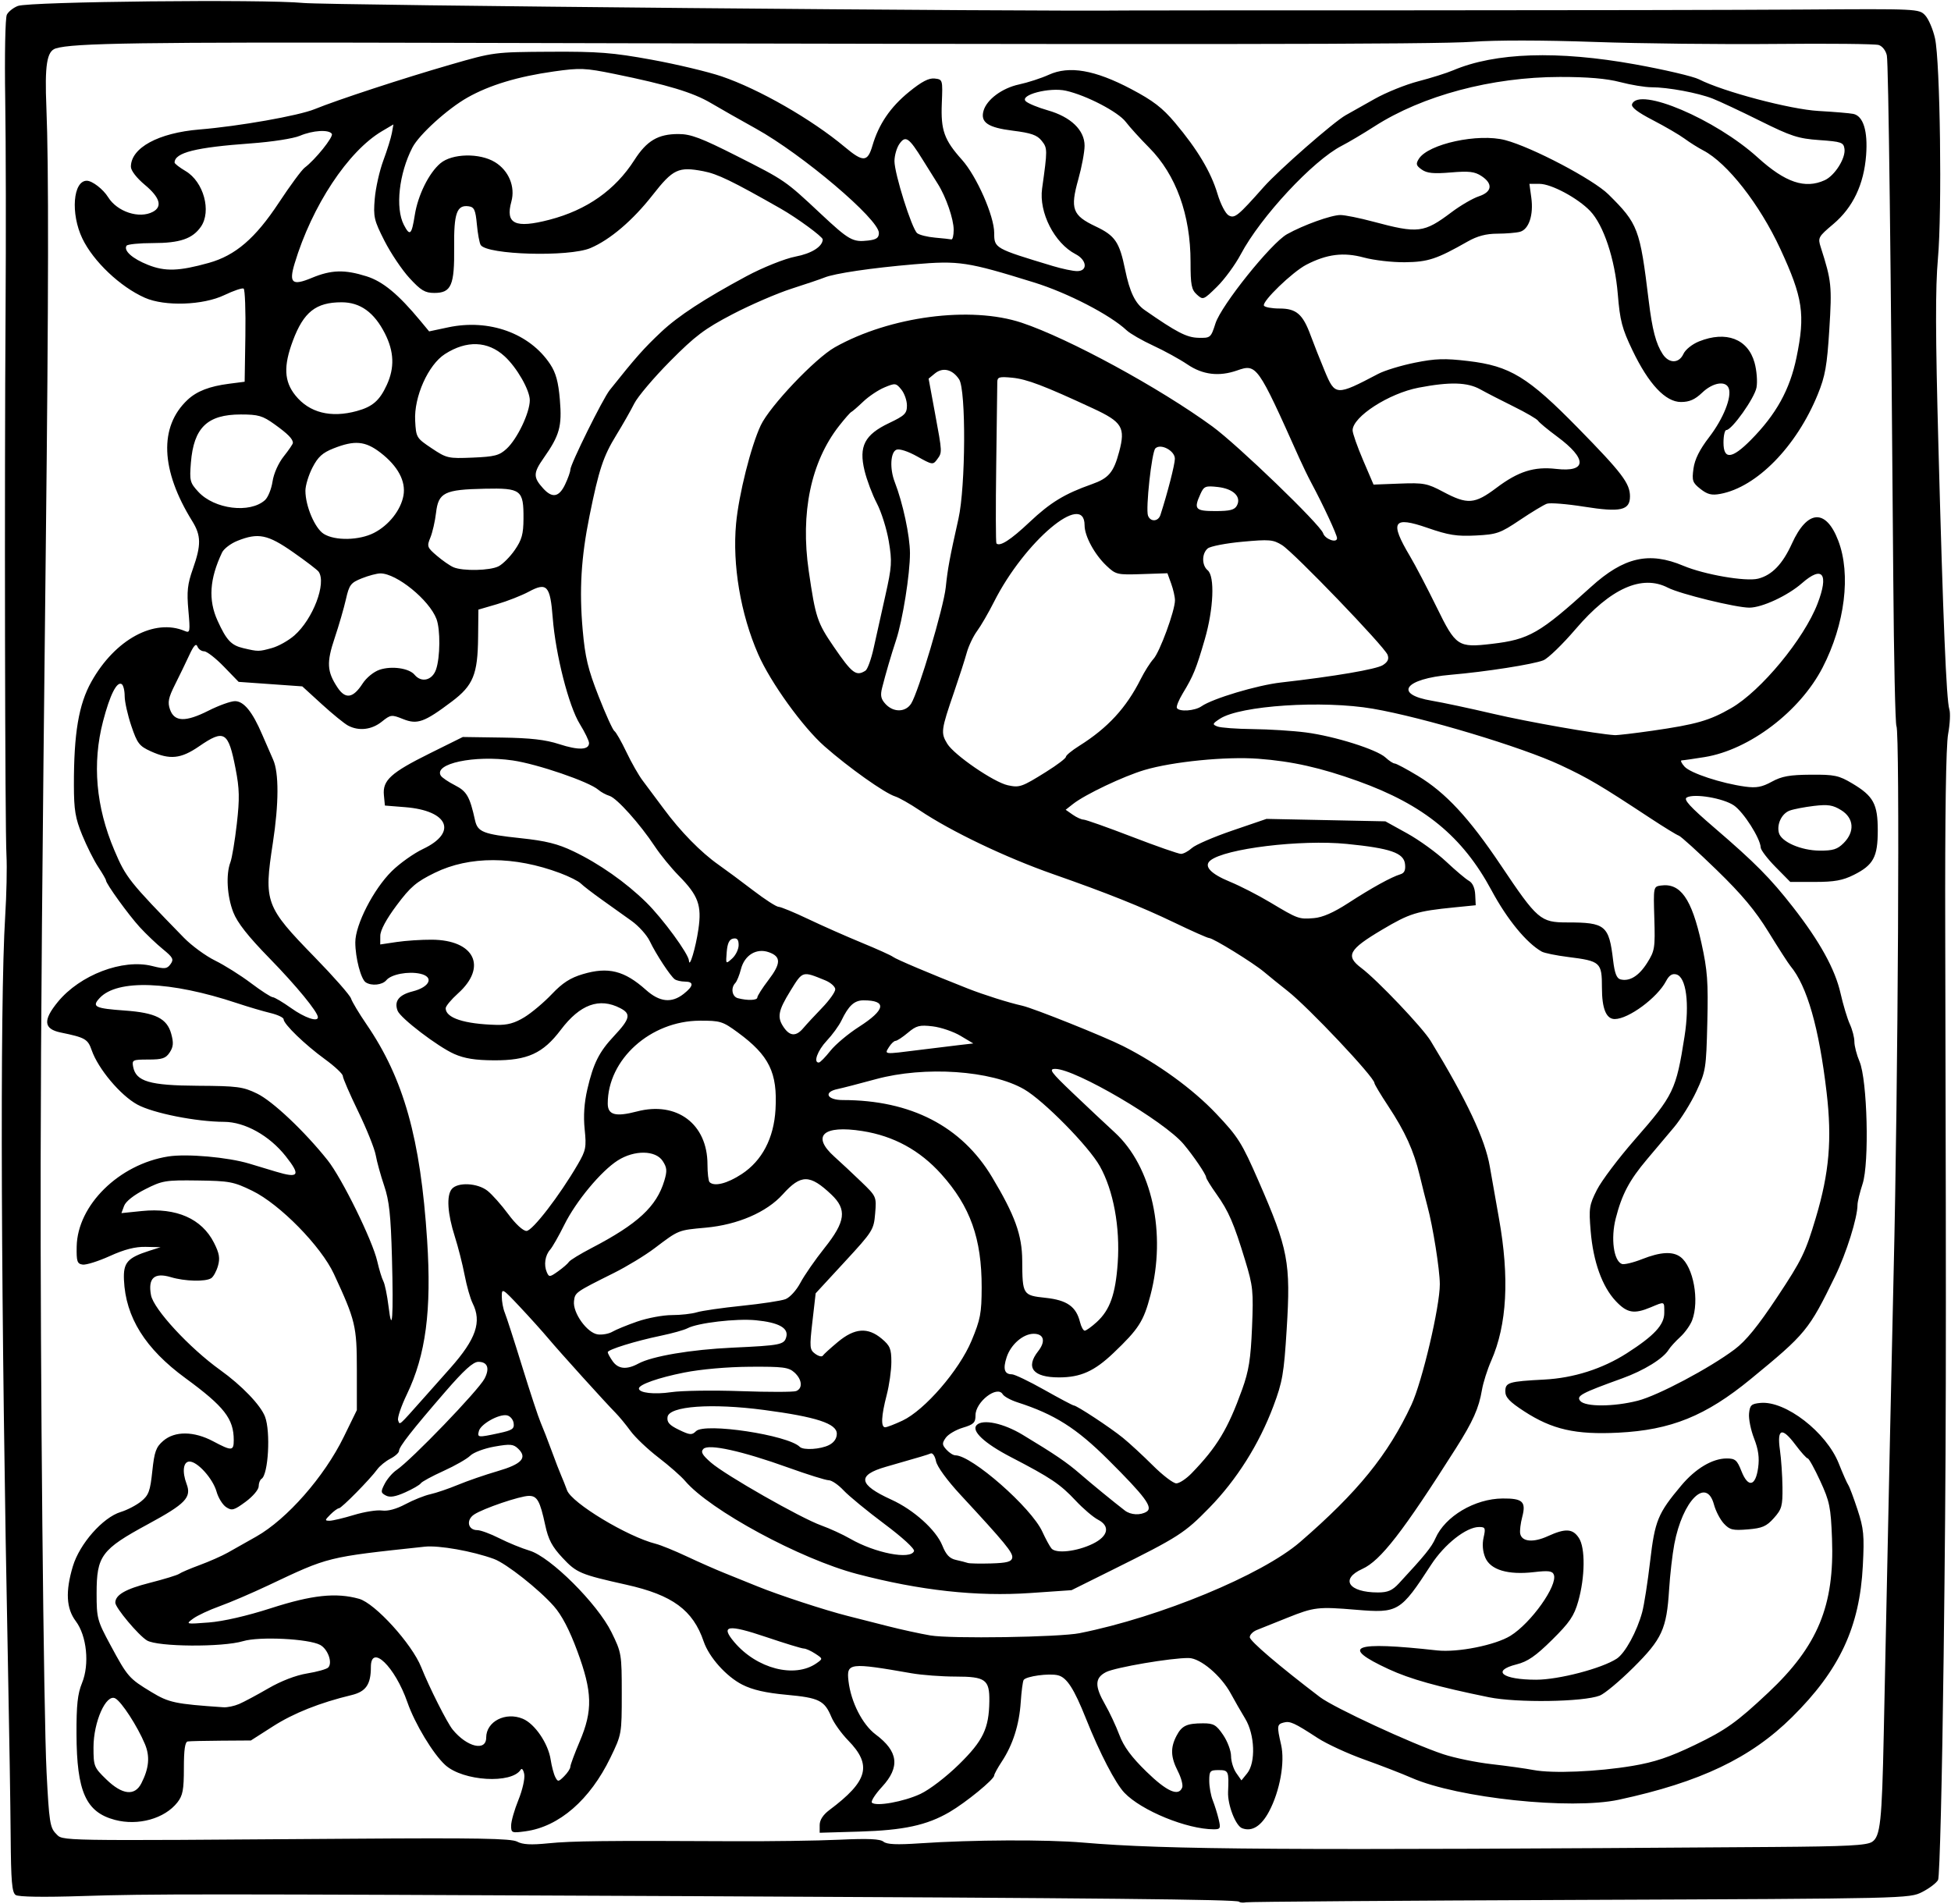 <?xml version="1.0" encoding="UTF-8" standalone="no"?>
<!-- Created with Inkscape (http://www.inkscape.org/) -->

<svg
   xmlns:dc="http://purl.org/dc/elements/1.1/"
   xmlns:cc="http://creativecommons.org/ns#"
   xmlns:rdf="http://www.w3.org/1999/02/22-rdf-syntax-ns#"
   xmlns:svg="http://www.w3.org/2000/svg"
   xmlns="http://www.w3.org/2000/svg"
   xmlns:sodipodi="http://sodipodi.sourceforge.net/DTD/sodipodi-0.dtd"
   xmlns:inkscape="http://www.inkscape.org/namespaces/inkscape"
   id="svg3336"
   version="1.1"
   inkscape:version="0.91 r13725"
   width="586.875"
   height="572.812"
   viewBox="0 0 586.875 572.812"
   sodipodi:docname="DecoratedTypography19.svg">
  <defs
     id="defs3340" />
  <sodipodi:namedview
     pagecolor="#ffffff"
     bordercolor="#666666"
     borderopacity="1"
     objecttolerance="10"
     gridtolerance="10"
     guidetolerance="10"
     inkscape:pageopacity="0"
     inkscape:pageshadow="2"
     inkscape:window-width="1600"
     inkscape:window-height="837"
     id="namedview3338"
     showgrid="false"
     inkscape:zoom="1.1696672"
     inkscape:cx="293.4375"
     inkscape:cy="286.40625"
     inkscape:window-x="-8"
     inkscape:window-y="-8"
     inkscape:window-maximized="1"
     inkscape:current-layer="svg3336" />
  <path
     style="fill:#000000"
     d="m 372.72,572.095 c -0.675,-0.675 -42.159,-1.095 -164.127,-1.661 C 58.549,569.739 45.22,569.736 24.844,570.396 13.085,570.777 5.579,570.661 4.714,570.084 3.593,569.336 3.31,566.026 3.208,552.472 3.14,543.292 2.789,521.016 2.43,502.969 0.272,394.525 -0.082,301.83 1.562,275.625 1.966,269.18 2.139,260.953 1.946,257.344 1.497,248.952 1.325,145.707 1.674,93.75 1.82,71.836 1.775,43.148 1.572,30 1.363,16.483 1.577,5.361 2.064,4.408 2.539,3.481 4.03,2.303 5.38,1.79 8.845,0.473 79.511,-0.265 91.266,0.893 98.29,1.585 310.885,3.526 338.906,3.154 c 2.062,-0.027 40.875,-0.049 86.25,-0.048 45.375,0.001 98.16,-0.105 117.301,-0.236 34.402,-0.236 34.822,-0.216 36.653,1.749 1.018,1.093 2.348,4.204 2.954,6.914 1.556,6.951 2.152,51.99 0.878,66.28 -0.784,8.795 -0.748,22.827 0.146,56.25 1.406,52.603 2.401,76.607 3.288,79.315 0.355,1.084 0.192,4.425 -0.363,7.423 -0.655,3.543 -0.961,24.359 -0.874,59.435 0.332,133.785 0.283,156.235 -0.475,218.045 -0.449,36.651 -1.188,66.348 -1.672,67.263 -0.477,0.901 -2.619,2.531 -4.761,3.624 -3.878,1.978 -4.286,1.988 -102.859,2.385 -54.431,0.219 -99.68,0.547 -100.552,0.727 -0.872,0.181 -1.817,0.098 -2.099,-0.185 z M 533.438,555.635 c 22.164,-0.159 28.063,-0.465 29.703,-1.54 2.477,-1.624 2.956,-6.054 3.503,-32.375 1.528,-73.525 2.546,-121.14 2.969,-138.75 1.352,-56.342 1.902,-162.839 0.849,-164.542 -0.345,-0.558 -0.773,-20.507 -0.952,-44.33 -0.719,-96.088 -1.444,-155.011 -1.935,-157.413 -0.294,-1.436 -1.35,-2.8 -2.437,-3.145 -1.055,-0.335 -15.053,-0.479 -31.107,-0.32 -16.053,0.159 -40.579,-0.114 -54.501,-0.605 -15.397,-0.544 -29.72,-0.561 -36.562,-0.045 -10.716,0.809 -87.055,0.885 -310.312,0.309 -90.319,-0.233 -110.777,0.066 -115.914,1.696 -2.657,0.843 -3.315,5.036 -2.788,17.77 0.716,17.312 0.663,56.617 -0.178,132.188 -1.102,99.021 -1.464,142.324 -1.547,185.156 -0.122,62.939 0.881,166.033 1.786,183.65 0.755,14.7 1.032,16.501 2.811,18.281 2.247,2.249 -1.62,2.182 89.114,1.532 37.551,-0.269 47.817,-0.088 49.622,0.878 1.666,0.892 4.176,1.026 9.372,0.503 7.08,-0.713 17.26,-0.829 55.378,-0.63 11.086,0.058 25.536,-0.144 32.111,-0.449 8.73,-0.405 12.326,-0.246 13.332,0.588 1.005,0.834 3.983,0.967 11.014,0.491 15.761,-1.066 37.993,-1.166 49.012,-0.22 25.098,2.153 60.474,2.378 207.656,1.322 z M 153.75,549.193 c 0,-1.272 0.989,-4.742 2.197,-7.713 1.209,-2.971 1.996,-6.456 1.749,-7.745 -0.246,-1.289 -0.717,-1.91 -1.045,-1.379 -2.7,4.369 -17.335,3.494 -22.696,-1.357 -3.645,-3.298 -9.159,-12.43 -11.403,-18.884 -3.738,-10.748 -10.99,-17.751 -10.99,-10.612 0,5.241 -1.484,7.392 -5.818,8.437 -9.577,2.308 -17.399,5.42 -23.614,9.395 l -6.662,4.261 -8.906,0.059 c -4.898,0.032 -9.434,0.138 -10.078,0.234 -0.83,0.125 -1.172,2.463 -1.172,8.018 0,6.533 -0.327,8.258 -1.958,10.331 -3.84,4.882 -11.799,7.102 -18.796,5.245 -8.72,-2.315 -11.481,-8.475 -11.547,-25.762 -0.034,-8.811 0.328,-12.156 1.667,-15.427 2.299,-5.614 1.431,-14.188 -1.882,-18.59 -2.873,-3.818 -3.148,-8.936 -0.886,-16.494 2.029,-6.78 9.018,-14.711 14.411,-16.355 1.937,-0.59 4.699,-2.029 6.137,-3.197 2.264,-1.838 2.715,-3.057 3.352,-9.063 0.627,-5.91 1.115,-7.265 3.296,-9.141 3.485,-2.998 9.219,-2.943 15.022,0.142 5.593,2.974 6.184,2.94 6.184,-0.354 0,-6.439 -2.849,-10.095 -14.531,-18.647 -12.106,-8.862 -18.007,-18.3 -18.498,-29.584 -0.225,-5.174 1.048,-6.629 7.642,-8.738 l 3.357,-1.074 -4.474,-0.098 c -3.139,-0.069 -6.349,0.752 -10.759,2.752 -3.457,1.567 -7.139,2.728 -8.183,2.578 -1.655,-0.237 -1.885,-0.929 -1.803,-5.428 0.228,-12.451 12.734,-24.76 27.533,-27.099 5.577,-0.882 17.96,0.214 24.403,2.159 2.32,0.7 5.942,1.791 8.048,2.425 6.878,2.068 7.467,1.116 2.888,-4.671 -4.901,-6.194 -12.273,-10.304 -18.53,-10.329 -8.434,-0.034 -21.326,-2.601 -26.089,-5.194 -5.077,-2.763 -11.8,-10.766 -13.737,-16.352 -1.166,-3.364 -1.956,-3.816 -9.299,-5.324 -5.167,-1.061 -5.422,-3.674 -0.896,-9.197 6.672,-8.142 19.533,-13.043 28.381,-10.815 3.812,0.96 4.463,0.894 5.526,-0.559 1.05,-1.436 0.754,-2.015 -2.31,-4.516 -1.933,-1.578 -5.06,-4.557 -6.95,-6.62 C 38.641,275.203 31.875,265.838 31.875,264.846 c 0,-0.281 -1.05,-2.098 -2.334,-4.038 -1.284,-1.94 -3.449,-6.255 -4.813,-9.589 -2.074,-5.072 -2.482,-7.518 -2.497,-14.969 -0.031,-15.624 1.44,-24.343 5.257,-31.169 7.111,-12.715 18.967,-19.148 28.108,-15.251 1.571,0.67 1.647,0.233 1.072,-6.196 -0.512,-5.72 -0.277,-7.883 1.356,-12.509 2.527,-7.155 2.488,-10.025 -0.195,-14.348 -9.538,-15.37 -10.04,-28.407 -1.404,-36.497 2.774,-2.599 6.589,-4.077 12.48,-4.834 l 4.688,-0.603 0.217,-13.784 C 73.93,93.479 73.692,87.069 73.283,86.816 72.873,86.563 70.259,87.447 67.473,88.78 61.08,91.84 49.574,92.228 43.594,89.586 36.162,86.303 28.048,78.607 24.758,71.719 21.197,64.265 21.966,54.375 26.106,54.375 c 1.634,0 4.92,2.53 6.417,4.941 2.741,4.412 9.394,6.585 13.476,4.401 2.926,-1.566 2.108,-4.315 -2.405,-8.088 C 41.093,53.539 39.375,51.314 39.375,50.166 39.375,44.467 47.65,39.969 60,38.955 71.873,37.98 89.794,34.816 94.639,32.839 101.501,30.039 121.29,23.553 135.469,19.457 c 13.066,-3.774 13.201,-3.792 30,-3.89 14.488,-0.084 18.805,0.254 30.517,2.389 7.503,1.368 16.995,3.629 21.094,5.025 11.271,3.839 27.098,12.917 37.043,21.247 5.522,4.626 6.857,4.561 8.31,-0.4 1.896,-6.472 5.385,-11.6 11.012,-16.183 3.805,-3.1 5.964,-4.225 7.717,-4.021 2.413,0.28 2.43,0.343 2.14,7.482 -0.328,8.082 0.714,10.996 6.07,16.971 4.408,4.917 9.691,16.906 9.691,21.991 0,4.616 0.114,4.68 17.686,9.978 2.766,0.834 6.036,1.516 7.266,1.516 3.256,0 2.953,-3.331 -0.465,-5.099 -6.36,-3.289 -11.085,-12.541 -10.079,-19.734 1.645,-11.753 1.641,-12.151 -0.127,-14.373 -1.377,-1.73 -3.156,-2.352 -8.709,-3.045 -7.471,-0.932 -9.773,-2.5 -8.784,-5.981 0.964,-3.393 5.599,-6.834 10.674,-7.922 2.661,-0.571 6.691,-1.882 8.956,-2.913 6.144,-2.799 13.853,-1.464 24.763,4.289 6.615,3.488 9.426,5.647 13.216,10.151 6.74,8.011 10.799,14.802 12.76,21.349 0.944,3.15 2.428,6.013 3.383,6.524 1.82,0.974 2.753,0.215 10.556,-8.582 4.514,-5.089 21.042,-19.56 24.626,-21.562 1.409,-0.787 5.346,-3.003 8.75,-4.925 3.404,-1.922 9.31,-4.303 13.125,-5.291 3.815,-0.988 8.519,-2.47 10.454,-3.292 12.645,-5.374 31.462,-5.991 54.737,-1.795 8.836,1.593 17.485,3.619 19.219,4.503 7.264,3.702 27.443,9.043 35.965,9.52 4.641,0.26 9.333,0.654 10.428,0.876 3.014,0.612 4.425,5.125 3.878,12.406 -0.663,8.821 -3.971,15.768 -9.879,20.75 -4.521,3.812 -4.682,4.109 -3.771,6.955 3.246,10.143 3.399,11.61 2.58,24.699 -0.688,10.99 -1.236,14.08 -3.471,19.568 -6.387,15.685 -18.365,27.916 -29.321,29.943 -2.607,0.482 -3.869,0.169 -5.966,-1.481 -2.395,-1.884 -2.605,-2.493 -2.106,-6.129 0.383,-2.793 1.836,-5.707 4.717,-9.457 4.272,-5.561 6.886,-12.106 5.881,-14.725 -0.906,-2.362 -4.789,-1.712 -7.978,1.336 -2.174,2.078 -3.84,2.812 -6.378,2.812 -4.66,0 -9.711,-5.374 -14.571,-15.503 -3.165,-6.596 -3.781,-8.95 -4.435,-16.938 C 485.77,77.9 482.382,67.705 478.315,63.457 474.607,59.583 466.638,55.312 463.118,55.312 l -3.06,0 0.57,4.155 c 0.714,5.21 -0.731,9.548 -3.421,10.269 -1.128,0.302 -4.199,0.556 -6.825,0.563 -3.352,0.009 -6.005,0.712 -8.906,2.361 -9.326,5.3 -11.893,6.147 -18.865,6.23 -3.756,0.045 -9.306,-0.592 -12.334,-1.414 -6.129,-1.665 -11.113,-1.046 -17.31,2.153 -4.185,2.16 -13.487,11.151 -12.757,12.332 0.289,0.468 2.4,0.852 4.69,0.852 5.041,0 6.999,1.692 9.344,8.078 0.925,2.518 2.824,7.321 4.221,10.672 3.151,7.562 3.416,7.577 16.132,0.899 1.926,-1.012 6.878,-2.519 11.004,-3.351 6.213,-1.252 8.966,-1.338 16.032,-0.503 12.598,1.49 17.973,4.769 33.079,20.184 13.195,13.465 15.593,16.621 15.598,20.524 0.006,4.226 -2.813,4.86 -13.829,3.109 -5.183,-0.824 -10.203,-1.225 -11.155,-0.891 -0.952,0.334 -4.614,2.545 -8.139,4.913 -5.92,3.978 -6.932,4.332 -13.282,4.653 -5.701,0.288 -8.175,-0.104 -14.504,-2.3 -10.392,-3.605 -11.459,-1.883 -5.275,8.514 1.598,2.687 5.21,9.592 8.026,15.343 5.791,11.829 6.408,12.237 16.654,11.033 11.176,-1.314 14.361,-3.146 29.789,-17.141 9.862,-8.945 17.464,-10.683 27.769,-6.345 6.335,2.666 18.766,4.813 22.478,3.881 4.171,-1.047 7.381,-4.378 10.192,-10.577 4.628,-10.206 10.217,-10.553 13.925,-0.864 3.875,10.126 2.022,25.137 -4.714,38.186 -6.816,13.204 -22.014,24.74 -35.47,26.923 -3.331,0.54 -6.438,0.986 -6.904,0.99 -0.467,0.004 -0.083,0.853 0.853,1.887 1.787,1.974 11.118,5.046 18.277,6.017 3.321,0.45 5.017,0.135 7.969,-1.483 2.995,-1.642 5.354,-2.066 11.719,-2.111 7.152,-0.05 8.431,0.22 12.482,2.632 6.387,3.805 7.675,6.18 7.675,14.159 0,7.982 -1.311,10.402 -7.239,13.363 -3.306,1.651 -5.822,2.106 -11.649,2.106 l -7.433,0 -4.418,-4.485 c -2.43,-2.467 -4.442,-5.104 -4.472,-5.859 -0.108,-2.761 -5.19,-10.733 -8.086,-12.685 -3.234,-2.179 -11.903,-3.639 -14.149,-2.382 -1.071,0.599 0.863,2.723 8.299,9.112 12.252,10.528 16.852,15.172 23.642,23.871 8.034,10.292 12.66,18.671 14.299,25.897 0.795,3.506 2.06,7.705 2.81,9.329 0.75,1.625 1.364,3.999 1.364,5.276 0,1.277 0.695,3.955 1.543,5.952 2.357,5.543 2.984,30.508 0.924,36.804 -0.842,2.573 -1.53,5.416 -1.53,6.317 0,3.851 -3.335,14.496 -6.719,21.446 -7.923,16.273 -8.774,17.31 -25.392,30.949 -13.545,11.117 -23.978,15.344 -39.842,16.142 -12.855,0.647 -19.881,-0.948 -28.315,-6.428 -4.393,-2.854 -5.67,-4.202 -5.67,-5.984 0,-2.708 0.988,-3.008 11.719,-3.567 8.826,-0.459 17.514,-3.231 24.844,-7.926 8.206,-5.257 11.25,-8.536 11.25,-12.12 0,-3.598 0.246,-3.496 -4.074,-1.691 -5.041,2.106 -7.11,1.739 -10.511,-1.867 -4.089,-4.336 -6.788,-11.85 -7.554,-21.032 -0.577,-6.925 -0.435,-7.866 1.887,-12.452 1.381,-2.729 6.509,-9.529 11.395,-15.113 11.675,-13.341 12.419,-14.882 14.945,-30.972 1.565,-9.966 0.513,-17.934 -2.471,-18.714 -1.246,-0.326 -2.172,0.283 -3.088,2.03 -2.617,4.994 -11.29,11.402 -15.433,11.402 -2.565,0 -3.847,-3.135 -3.847,-9.409 0,-7.662 -0.411,-8.036 -10.2,-9.265 -3.567,-0.448 -7.125,-1.176 -7.906,-1.617 -4.594,-2.596 -10.404,-9.677 -15.086,-18.389 -8.742,-16.264 -20.313,-25.746 -40.125,-32.881 -11.27,-4.059 -19.856,-5.985 -30.084,-6.749 -9.677,-0.722 -25.733,0.87 -34.216,3.393 -6.345,1.887 -17.845,7.353 -21.468,10.202 l -2.227,1.752 2.115,1.481 c 1.163,0.815 2.628,1.481 3.256,1.481 0.628,0 7.174,2.32 14.548,5.156 7.373,2.836 14.016,5.156 14.761,5.156 0.745,0 2.226,-0.792 3.291,-1.759 1.064,-0.968 6.548,-3.336 12.186,-5.264 l 10.251,-3.504 17.88,0.368 17.88,0.368 6.557,3.628 c 3.606,1.995 8.877,5.81 11.713,8.477 2.836,2.667 5.93,5.279 6.876,5.803 1.082,0.6 1.778,2.139 1.875,4.146 l 0.155,3.192 -6.397,0.64 c -11.37,1.137 -13.43,1.773 -21.758,6.713 -10.073,5.975 -11.103,7.878 -6.243,11.533 4.775,3.591 18.398,17.919 20.832,21.911 10.85,17.792 16.408,29.601 17.812,37.843 0.451,2.647 1.689,9.665 2.751,15.595 3.191,17.82 2.418,32.008 -2.33,42.778 -1.166,2.645 -2.424,6.61 -2.796,8.811 -0.926,5.482 -2.689,9.434 -7.812,17.51 -15.981,25.194 -22.696,33.853 -28.162,36.318 -6.807,3.07 -4.141,7.083 4.706,7.083 2.941,0 4.307,-0.589 6.267,-2.704 7.89,-8.514 9.855,-10.937 11.015,-13.584 2.904,-6.622 11.831,-11.916 20.204,-11.981 6.043,-0.047 7.11,0.955 5.905,5.54 -0.507,1.931 -0.782,4.206 -0.611,5.055 0.491,2.432 3.914,2.743 8.284,0.752 5.333,-2.429 7.51,-2.305 9.372,0.538 1.963,2.996 1.867,11.775 -0.208,19.078 -1.245,4.381 -2.579,6.343 -7.864,11.566 -4.936,4.878 -7.334,6.534 -10.681,7.377 -7.701,1.939 -4.288,4.614 5.886,4.614 6.792,0 19.753,-3.387 24.258,-6.339 2.511,-1.645 6.085,-8.188 7.652,-14.01 0.579,-2.151 1.649,-9.01 2.377,-15.242 1.434,-12.274 2.323,-14.441 9.372,-22.833 4.298,-5.118 9.375,-8.138 13.676,-8.138 2.547,0 3.118,0.49 4.413,3.788 2.003,5.1 4.257,4.657 5.034,-0.988 0.417,-3.031 0.076,-5.495 -1.22,-8.815 -0.989,-2.535 -1.672,-5.91 -1.516,-7.5 0.246,-2.525 0.679,-2.929 3.419,-3.191 7.523,-0.721 19.839,8.801 23.579,18.23 1.202,3.029 2.482,5.93 2.844,6.445 0.363,0.516 1.618,3.859 2.79,7.43 1.88,5.728 2.068,7.716 1.597,16.875 -0.948,18.45 -6.995,31.386 -21.286,45.539 -12.449,12.329 -27.63,19.568 -52.106,24.848 -14.391,3.105 -48.477,-0.49 -62.344,-6.575 -2.874,-1.261 -9.292,-3.746 -14.261,-5.522 -4.969,-1.776 -11.266,-4.683 -13.993,-6.46 -7.076,-4.612 -8.292,-5.164 -10.247,-4.653 -1.99,0.52 -2.049,1.048 -0.754,6.666 1.209,5.242 -0.362,13.96 -3.617,20.078 -2.362,4.44 -5.16,6.177 -8.12,5.041 -1.955,-0.75 -4.382,-7.043 -4.212,-10.923 0.274,-6.256 0.14,-6.562 -2.851,-6.562 -2.579,0 -2.812,0.267 -2.812,3.22 0,1.771 0.472,4.408 1.048,5.859 0.576,1.452 1.376,4.01 1.776,5.686 0.663,2.775 0.533,3.047 -1.459,3.047 -8.051,0 -21.742,-5.597 -26.893,-10.995 -2.696,-2.825 -7.433,-11.96 -11.524,-22.224 -3.618,-9.077 -5.784,-12.442 -8.44,-13.109 -2.672,-0.671 -9.645,0.283 -10.344,1.414 -0.264,0.428 -0.657,3.431 -0.872,6.674 -0.451,6.787 -2.374,12.831 -5.673,17.829 -1.269,1.923 -2.308,3.821 -2.308,4.219 -7.4e-4,1.164 -8.51,8.131 -13.455,11.016 -6.782,3.957 -13.792,5.475 -27.091,5.866 l -11.953,0.352 0,-2.325 c 0,-1.508 1.024,-3.091 2.913,-4.505 11.636,-8.711 12.929,-13.498 5.658,-20.947 -2.022,-2.072 -4.29,-5.236 -5.041,-7.031 -2.087,-4.993 -3.703,-5.797 -13.457,-6.693 -6.315,-0.581 -10.242,-1.478 -13.34,-3.049 -4.815,-2.442 -10.008,-8.244 -11.622,-12.985 -3.219,-9.454 -9.381,-13.983 -23.237,-17.078 -13.878,-3.1 -14.993,-3.569 -19.206,-8.073 -3.167,-3.386 -4.286,-5.497 -5.222,-9.848 -1.569,-7.302 -2.415,-8.821 -4.902,-8.811 -2.672,0.011 -13.773,3.788 -16.504,5.617 -2.479,1.659 -1.855,4.688 0.965,4.688 0.993,0 3.976,1.1 6.628,2.443 2.652,1.344 6.751,3.022 9.109,3.73 6.283,1.886 20.408,15.955 24.628,24.531 3.023,6.143 3.097,6.583 3.097,18.497 0,12.116 -0.025,12.255 -3.405,19.235 -6.156,12.712 -15.446,20.777 -25.526,22.159 -4.161,0.57 -4.351,0.496 -4.351,-1.716 z m 123.119,-9.517 c 2.764,-1.294 7.751,-5.115 11.595,-8.885 7.262,-7.122 9.03,-10.799 9.136,-19.006 0.084,-6.508 -1.147,-7.409 -10.137,-7.415 -4.191,-0.003 -10.151,-0.448 -13.245,-0.989 -18.699,-3.268 -19.616,-3.157 -18.991,2.303 0.724,6.323 4.188,13.129 8.211,16.132 6.794,5.071 7.359,9.782 1.887,15.718 -2.055,2.23 -3.427,4.372 -3.047,4.761 1.206,1.234 9.564,-0.266 14.591,-2.619 z M 42.519,536.484 c 2.307,-4.515 2.635,-8.074 1.086,-11.781 -2.247,-5.377 -7.03,-12.756 -8.928,-13.771 -2.755,-1.474 -6.552,7.057 -6.552,14.722 0,5.693 0.142,6.049 3.863,9.66 4.797,4.656 8.538,5.071 10.531,1.171 z m 313.101,1.252 c 0.28,-0.729 -0.308,-2.928 -1.306,-4.886 -2.17,-4.257 -2.286,-7.032 -0.443,-10.596 1.608,-3.109 3.1,-3.817 8.046,-3.817 3.153,0 3.957,0.468 6.017,3.499 1.308,1.924 2.378,4.784 2.378,6.354 0,1.57 0.703,3.858 1.561,5.084 l 1.561,2.229 1.72,-2.124 c 2.625,-3.242 2.324,-11.654 -0.59,-16.448 -1.254,-2.062 -3.191,-5.438 -4.304,-7.5 -2.932,-5.431 -9.14,-10.692 -12.674,-10.741 -5.185,-0.072 -22.14,2.817 -24.895,4.241 -3.387,1.751 -3.449,4.206 -0.246,9.781 1.333,2.32 3.252,6.423 4.266,9.117 1.324,3.519 3.609,6.622 8.112,11.016 6.179,6.029 9.719,7.6 10.797,4.791 z m -184.058,-6.225 c 0,-0.544 1.266,-3.963 2.812,-7.598 3.974,-9.338 3.829,-14.919 -0.703,-27.175 -2.372,-6.413 -4.669,-10.816 -7.06,-13.533 -4.483,-5.093 -14.337,-12.866 -18.018,-14.213 -6.448,-2.36 -16.559,-4.154 -20.826,-3.696 -29.604,3.179 -28.717,2.959 -47.143,11.673 -4.898,2.317 -11.452,5.124 -14.564,6.24 -3.112,1.115 -6.698,2.793 -7.969,3.729 -2.288,1.685 -2.243,1.696 4.72,1.161 4.358,-0.335 11.487,-1.976 18.75,-4.315 12.328,-3.971 19.511,-4.734 26.437,-2.811 4.803,1.334 15.913,13.555 18.709,20.58 2.412,6.059 7.793,16.736 9.467,18.781 4.307,5.265 10.075,6.634 10.075,2.392 0,-4.85 5.832,-7.84 11.03,-5.654 3.599,1.513 7.608,7.39 8.356,12.25 0.309,2.006 0.934,4.376 1.39,5.266 0.772,1.508 0.955,1.492 2.682,-0.234 1.019,-1.019 1.854,-2.299 1.854,-2.842 z m 319.512,-0.275 c 6.649,-1.119 11.119,-2.618 18.744,-6.287 9.312,-4.481 12.611,-6.832 22.098,-15.75 14.909,-14.016 19.937,-26.181 19.163,-46.368 -0.362,-9.454 -0.711,-11.157 -3.536,-17.284 -1.724,-3.738 -3.415,-6.797 -3.758,-6.797 -0.343,0 -2.022,-1.865 -3.729,-4.144 -4.037,-5.388 -5.561,-4.863 -4.64,1.6 0.383,2.688 0.727,7.729 0.765,11.201 0.061,5.657 -0.208,6.622 -2.587,9.285 -2.232,2.498 -3.481,3.04 -7.834,3.401 -4.518,0.375 -5.438,0.152 -7.205,-1.745 -1.114,-1.196 -2.456,-3.774 -2.983,-5.73 -2.266,-8.415 -9.434,-1.254 -11.926,11.913 -0.585,3.094 -1.292,9.258 -1.57,13.697 -0.741,11.839 -2.131,14.866 -10.763,23.44 -4.094,4.067 -8.632,7.856 -10.082,8.421 -4.956,1.928 -24.947,2.224 -33.403,0.495 -15.483,-3.165 -23.683,-5.466 -30.133,-8.455 -14.813,-6.863 -10.733,-8.436 14.595,-5.628 6.161,0.683 17.499,-1.577 22.063,-4.397 6.221,-3.845 14.276,-15.189 13.051,-18.381 -0.435,-1.134 -1.601,-1.284 -6.014,-0.771 -7.781,0.903 -13.056,-0.678 -14.612,-4.38 -0.773,-1.839 -0.954,-4.024 -0.499,-6.039 0.641,-2.844 0.507,-3.158 -1.349,-3.158 -3.86,0 -10.391,5.14 -14.44,11.363 -9.24,14.203 -9.896,14.595 -22.608,13.532 -11.372,-0.952 -12.597,-0.809 -20.582,2.389 -3.928,1.573 -8.091,3.241 -9.251,3.706 -1.16,0.465 -2.109,1.435 -2.109,2.156 0,1.141 8.819,8.671 21.094,18.011 4.185,3.184 27.593,14.035 37.081,17.189 3.379,1.123 9.918,2.471 14.531,2.995 4.613,0.524 10.286,1.317 12.606,1.761 5.739,1.099 19.256,0.536 29.825,-1.242 z M 71.909,512.631 c 1.442,-0.616 5.41,-2.737 8.817,-4.715 3.834,-2.225 8.273,-3.934 11.65,-4.483 3,-0.488 5.856,-1.289 6.346,-1.779 1.389,-1.389 -0.079,-5.539 -2.405,-6.798 -3.457,-1.871 -18.314,-2.602 -23.192,-1.14 -6.233,1.868 -25.698,1.724 -28.918,-0.213 -2.555,-1.538 -9.52,-9.85 -9.52,-11.362 0,-2.335 3.084,-4.115 10.312,-5.953 4.383,-1.114 8.391,-2.344 8.906,-2.732 0.516,-0.388 3.293,-1.574 6.173,-2.635 2.879,-1.061 6.676,-2.739 8.438,-3.731 1.761,-0.991 5.611,-3.163 8.555,-4.827 9.255,-5.23 20.468,-17.996 26.327,-29.976 l 3.946,-8.069 0,-12.188 c 0,-13.073 -0.419,-14.822 -6.899,-28.78 -3.873,-8.342 -16.266,-20.978 -24.522,-25.002 -5.649,-2.754 -6.885,-2.988 -16.444,-3.115 -9.745,-0.13 -10.649,0.021 -15.835,2.652 -3.364,1.706 -5.814,3.64 -6.309,4.977 l -0.809,2.187 6.139,-0.629 c 10.403,-1.066 18.039,2.295 21.711,9.556 1.604,3.172 1.854,4.638 1.189,6.958 -0.464,1.617 -1.378,3.279 -2.032,3.694 -1.743,1.106 -7.929,0.946 -12.136,-0.315 -4.979,-1.492 -6.934,0.283 -5.97,5.423 0.793,4.225 11.575,15.89 20.804,22.507 6.5,4.66 12.169,10.56 13.493,14.044 1.723,4.533 0.996,17.438 -1.055,18.706 -0.471,0.291 -0.856,1.311 -0.856,2.268 0,0.957 -1.766,3.038 -3.929,4.628 -3.51,2.582 -4.134,2.753 -5.859,1.608 -1.062,-0.705 -2.353,-2.785 -2.87,-4.624 -1.107,-3.937 -5.721,-9.086 -8.142,-9.086 -1.889,0 -2.284,3.015 -0.882,6.736 1.534,4.071 -0.283,5.962 -11.655,12.125 -13.987,7.58 -15.413,9.505 -15.413,20.802 0,7.489 0.181,8.161 4.216,15.645 5.111,9.48 5.52,9.947 12.261,14.029 5.289,3.203 7.097,3.585 21.682,4.584 1.136,0.078 3.245,-0.362 4.688,-0.978 z m 173.715,-12.274 c 1.928,-1.351 1.927,-1.358 -0.406,-2.886 -1.286,-0.843 -2.829,-1.533 -3.428,-1.533 -0.599,0 -5.684,-1.554 -11.299,-3.452 -11.542,-3.902 -13.879,-3.549 -9.663,1.461 6.793,8.073 18.209,11.024 24.796,6.41 z m 79.22,-9.063 c 24.086,-4.799 54.799,-17.508 66.247,-27.412 17.35,-15.01 26.457,-26.236 33.469,-41.255 3.244,-6.949 8.575,-29.603 8.548,-36.324 -0.018,-4.374 -2.078,-17.34 -3.716,-23.388 -0.504,-1.86 -1.551,-6.028 -2.327,-9.262 -1.805,-7.52 -4.376,-13.185 -9.517,-20.965 -2.26,-3.421 -4.11,-6.512 -4.11,-6.87 0,-1.739 -19.818,-22.75 -26.156,-27.731 -2.269,-1.783 -5.433,-4.342 -7.031,-5.686 -3.32,-2.792 -15.35,-10.212 -16.557,-10.212 -0.441,0 -5.165,-2.099 -10.497,-4.665 -9.842,-4.736 -20.245,-8.896 -36.321,-14.523 -14.383,-5.035 -30.78,-12.874 -40.312,-19.274 -2.836,-1.904 -6.119,-3.765 -7.297,-4.135 -3.15,-0.991 -13.906,-8.621 -21.228,-15.059 -6.551,-5.76 -16.275,-19.257 -19.978,-27.732 -5.293,-12.112 -7.791,-26.893 -6.642,-39.299 0.805,-8.69 4.466,-23.276 7.412,-29.531 2.725,-5.786 16.376,-20.17 22.308,-23.506 16.561,-9.313 40.827,-12.499 56.197,-7.378 14.082,4.692 41.4,19.552 57.353,31.199 7.602,5.55 32.499,29.562 33.314,32.13 0.57,1.794 4.186,3.08 4.186,1.488 0,-1.019 -4.16,-9.97 -7.71,-16.59 -0.968,-1.805 -2.609,-5.18 -3.648,-7.5 -12.571,-28.086 -12.811,-28.424 -18.709,-26.367 -5.445,1.898 -10.332,1.306 -14.933,-1.81 -2.32,-1.571 -6.952,-4.118 -10.293,-5.66 -3.341,-1.542 -6.938,-3.615 -7.994,-4.606 -4.953,-4.653 -17.731,-11.262 -27.837,-14.397 -20.12,-6.242 -22.571,-6.614 -36.06,-5.465 -12.891,1.098 -23.994,2.738 -27.034,3.994 -1.031,0.426 -5.461,1.926 -9.844,3.334 -4.383,1.408 -12.398,4.874 -17.812,7.704 -8.38,4.379 -11.169,6.481 -18.753,14.131 -4.9,4.943 -9.751,10.674 -10.781,12.737 -1.03,2.062 -3.464,6.342 -5.409,9.509 -3.904,6.357 -5.223,10.339 -8.035,24.241 -2.54,12.56 -3.126,22.35 -2.059,34.373 0.728,8.207 1.586,11.778 4.783,19.93 2.143,5.462 4.281,10.17 4.753,10.461 0.471,0.291 2.097,3.136 3.613,6.32 1.516,3.185 3.721,7.052 4.9,8.594 1.179,1.542 4.013,5.339 6.297,8.438 5.064,6.87 11.195,13.13 16.536,16.884 2.201,1.547 6.884,5.021 10.407,7.72 3.523,2.699 6.957,4.914 7.633,4.922 0.675,0.007 4.683,1.662 8.906,3.675 4.223,2.014 11.475,5.224 16.116,7.134 4.641,1.91 8.866,3.818 9.39,4.24 0.88,0.709 11.256,5.104 22.485,9.525 4.867,1.916 12.352,4.278 16.406,5.177 3.363,0.746 24.613,9.253 30.324,12.14 10.537,5.327 20.953,12.889 28.003,20.33 6.617,6.984 7.704,8.714 12.76,20.292 8.939,20.472 9.701,24.481 8.456,44.531 -0.831,13.382 -1.263,15.882 -4.01,23.196 -4.3,11.447 -11.038,22.129 -19.283,30.569 -7.45,7.626 -9.206,8.752 -28.915,18.549 l -12.509,6.218 -12.335,0.852 c -16.202,1.119 -33.215,-0.748 -52.178,-5.726 -17.088,-4.485 -44.301,-19.214 -51.752,-28.009 -1.185,-1.399 -4.784,-4.562 -7.999,-7.029 -3.215,-2.467 -6.987,-6.049 -8.382,-7.958 -1.396,-1.91 -3.406,-4.351 -4.467,-5.426 -3.143,-3.183 -16.868,-18.366 -20.268,-22.421 -1.729,-2.062 -5.588,-6.35 -8.575,-9.528 -5.259,-5.595 -5.431,-5.693 -5.431,-3.091 0,1.478 0.403,3.656 0.895,4.841 0.492,1.184 2.849,8.482 5.237,16.216 2.388,7.734 4.894,15.328 5.568,16.875 0.674,1.547 2.151,5.344 3.282,8.438 1.131,3.094 2.433,6.469 2.893,7.5 0.46,1.031 1.246,3.009 1.748,4.395 1.391,3.846 18.193,13.99 26.716,16.129 1.476,0.37 5.681,2.083 9.344,3.805 3.663,1.722 8.77,3.974 11.348,5.003 2.578,1.03 7.008,2.82 9.844,3.978 6.389,2.609 20.313,7.172 27.188,8.91 2.836,0.717 8.32,2.112 12.188,3.1 3.867,0.988 9.562,2.23 12.656,2.76 6.111,1.047 38.796,0.544 45,-0.692 z m -20.355,-22.656 c 0.286,-1.5 -2.168,-4.487 -15.544,-18.924 -4.064,-4.386 -7.061,-8.501 -7.39,-10.146 -0.306,-1.531 -1.021,-2.568 -1.601,-2.322 -1.005,0.426 -2.491,0.87 -13.486,4.023 -8.753,2.51 -8.275,5.357 1.657,9.874 6.732,3.062 13.467,9.127 15.344,13.82 1.108,2.769 2.173,3.892 4.092,4.316 1.427,0.315 3.016,0.722 3.532,0.905 0.516,0.183 3.675,0.251 7.022,0.152 4.771,-0.141 6.146,-0.508 6.373,-1.699 z m -29.548,-2.008 c 0.265,-0.69 -3.457,-4.106 -8.939,-8.203 -5.166,-3.861 -10.676,-8.392 -12.245,-10.068 -1.569,-1.676 -3.575,-3.047 -4.459,-3.047 -0.884,0 -6.396,-1.723 -12.249,-3.829 -13.838,-4.979 -23.91,-7.197 -25.456,-5.606 -0.879,0.905 -0.384,1.801 2.278,4.124 4.32,3.769 26.976,16.682 33.161,18.9 2.578,0.925 6.496,2.724 8.706,3.999 7.5,4.326 18.179,6.4 19.204,3.73 z m 53.784,-2.206 c 4.646,-2.269 5.304,-5.308 1.568,-7.245 -1.45,-0.752 -4.474,-3.33 -6.72,-5.73 -4.658,-4.977 -7.492,-6.883 -19.467,-13.093 -8.02,-4.159 -12.035,-7.926 -10.3,-9.661 1.857,-1.857 8.045,-0.542 13.8,2.933 9.776,5.902 13.278,8.286 17.308,11.78 3.518,3.05 9.877,8.258 13.451,11.016 1.757,1.356 4.707,1.504 6.562,0.33 1.981,-1.254 -0.424,-4.499 -11.555,-15.59 -9.563,-9.528 -16.119,-13.682 -27.277,-17.281 -2.062,-0.665 -4.078,-1.765 -4.478,-2.445 -1.632,-2.768 -8.178,2.285 -8.178,6.313 0,2.242 -0.54,2.773 -3.814,3.754 -2.098,0.629 -4.41,1.993 -5.137,3.032 -1.153,1.647 -1.127,2.106 0.21,3.582 0.843,0.931 2.047,1.693 2.675,1.693 4.935,0 22.869,15.743 26.165,22.969 0.941,2.062 2.166,4.322 2.722,5.022 1.327,1.668 7.661,0.967 12.466,-1.379 z m -222.254,-8.668 c 3.129,-0.952 6.926,-1.553 8.438,-1.337 1.744,0.25 4.319,-0.446 7.047,-1.904 2.364,-1.264 5.734,-2.613 7.488,-2.998 1.754,-0.385 5.515,-1.666 8.357,-2.846 2.842,-1.18 8.181,-3.021 11.863,-4.091 7.279,-2.115 9.037,-4.016 6.232,-6.737 -1.461,-1.417 -2.388,-1.501 -7.18,-0.653 -3.027,0.536 -6.289,1.759 -7.249,2.719 -0.96,0.96 -4.584,3.033 -8.054,4.606 -3.47,1.573 -6.548,3.247 -6.84,3.72 -0.292,0.472 -2.396,1.694 -4.676,2.715 -2.979,1.334 -4.621,1.601 -5.839,0.949 -1.54,-0.824 -1.57,-1.147 -0.33,-3.544 0.75,-1.451 2.335,-3.293 3.521,-4.094 4.494,-3.034 24.68,-23.998 26.518,-27.54 1.612,-3.107 0.894,-5.032 -1.877,-5.032 -1.565,0 -4.315,2.489 -9.978,9.031 -9.975,11.524 -13.858,16.491 -13.888,17.763 -0.013,0.557 -1.184,1.612 -2.602,2.344 -1.418,0.732 -3.189,2.174 -3.936,3.205 -2.144,2.96 -10.755,11.706 -11.533,11.713 -0.387,0.003 -1.547,0.85 -2.578,1.881 -1.696,1.696 -1.718,1.874 -0.234,1.868 0.902,-0.004 4.201,-0.786 7.33,-1.738 z m 251.982,-12.552 c 7.634,-7.877 10.92,-13.324 15.183,-25.173 2.025,-5.628 2.588,-9.156 2.985,-18.699 0.453,-10.901 0.302,-12.378 -2.065,-20.156 -3.405,-11.187 -4.967,-14.793 -8.648,-19.971 -1.702,-2.395 -3.095,-4.653 -3.095,-5.018 0,-0.854 -3.794,-6.447 -6.785,-10.001 -5.845,-6.947 -32.578,-22.622 -38.58,-22.622 -2.074,0 -1.419,0.901 5.328,7.331 4.231,4.032 9.868,9.326 12.526,11.764 11.242,10.31 15.646,30.403 10.749,49.043 -2.05,7.804 -3.514,10.089 -11.101,17.32 -5.762,5.492 -9.878,7.34 -16.374,7.349 -7.806,0.012 -10.172,-2.942 -6.299,-7.865 2.344,-2.98 1.763,-5.255 -1.34,-5.255 -3.161,0 -6.86,3.2 -8.123,7.028 -1.172,3.552 -0.684,5.16 1.566,5.16 0.801,0 5.199,2.109 9.772,4.688 4.573,2.578 8.554,4.688 8.845,4.688 0.889,0 10.939,6.619 14.773,9.73 1.984,1.609 6.04,5.352 9.013,8.317 2.974,2.965 6.151,5.391 7.061,5.391 0.91,0 2.984,-1.371 4.608,-3.047 z M 249.375,434.724 c 1.509,-0.764 2.344,-1.978 2.344,-3.412 0,-3.049 -6.192,-5.071 -21.878,-7.144 -15.843,-2.094 -28.574,-1.169 -29.04,2.11 -0.228,1.601 0.536,2.46 3.438,3.862 3.298,1.593 3.892,1.641 5.122,0.411 2.628,-2.628 27.658,1.155 31.222,4.719 1.068,1.068 6.239,0.747 8.793,-0.545 z m -99.368,-3.563 c 4.11,-0.881 4.746,-1.311 4.499,-3.037 -0.158,-1.106 -1.075,-2.161 -2.036,-2.344 -2.376,-0.453 -7.867,2.622 -8.414,4.713 -0.52,1.989 -0.314,2.012 5.951,0.669 z m 121.462,-3.789 c 6.694,-3.146 17.065,-15.142 20.776,-24.031 2.669,-6.392 3.029,-8.284 3.047,-16.019 0.034,-14.692 -3.418,-24.38 -12.157,-34.112 -6.44,-7.172 -14.298,-11.463 -23.717,-12.951 -11.82,-1.867 -15.434,1.437 -8.432,7.711 1.917,1.718 5.556,5.12 8.086,7.56 4.575,4.412 4.598,4.465 4.179,9.522 -0.408,4.916 -0.712,5.399 -9.158,14.553 l -8.736,9.468 -0.969,8.442 c -0.903,7.865 -0.846,8.532 0.832,9.759 0.99,0.724 2.014,0.981 2.275,0.57 0.261,-0.41 2.308,-2.273 4.548,-4.139 5.047,-4.204 9.006,-4.494 13.199,-0.966 2.493,2.097 2.884,3.046 2.884,6.986 0,2.507 -0.633,6.988 -1.406,9.957 -1.636,6.279 -1.797,9.693 -0.459,9.693 0.521,0 2.865,-0.901 5.209,-2.003 z m -143.867,-6.96 c 2.78,-3.125 6.339,-7.133 7.909,-8.906 7.698,-8.696 9.463,-13.85 6.656,-19.443 -0.699,-1.392 -1.78,-5.198 -2.404,-8.457 -0.624,-3.259 -1.956,-8.501 -2.962,-11.648 -2.197,-6.876 -2.538,-12.284 -0.901,-14.257 1.77,-2.133 7.729,-1.839 10.741,0.531 1.386,1.09 4.198,4.254 6.25,7.031 2.201,2.98 4.449,5.049 5.484,5.049 1.773,0 9.963,-10.636 15.44,-20.053 2.43,-4.178 2.612,-5.11 2.057,-10.53 -0.41,-4.003 -0.143,-7.955 0.817,-12.094 1.788,-7.711 3.523,-11.176 7.967,-15.917 4.915,-5.243 5.249,-6.709 1.92,-8.43 -6.299,-3.258 -12.097,-1.143 -17.885,6.523 -5.352,7.089 -10.015,9.219 -20.079,9.173 -5.638,-0.026 -8.887,-0.544 -11.974,-1.91 -4.925,-2.179 -16.175,-10.764 -17.032,-12.998 -1.106,-2.883 0.371,-4.786 4.529,-5.833 5.21,-1.312 6.51,-4.378 2.252,-5.313 -3.605,-0.792 -8.7,0.18 -10.158,1.938 -1.217,1.466 -4.427,1.81 -6.203,0.664 -1.462,-0.943 -3.14,-7.368 -3.146,-12.047 -0.007,-5.283 5.484,-15.992 10.977,-21.407 2.391,-2.357 6.615,-5.358 9.387,-6.67 10.466,-4.951 7.654,-11.539 -5.369,-12.579 l -6.094,-0.486 -0.301,-3.149 c -0.426,-4.45 2.094,-6.739 13.831,-12.561 l 9.908,-4.915 11.719,0.171 c 8.663,0.127 13.166,0.643 17.268,1.98 5.793,1.888 8.982,1.774 8.982,-0.323 0,-0.679 -1.254,-3.267 -2.786,-5.75 -3.333,-5.402 -7.279,-20.885 -8.139,-31.937 -0.754,-9.693 -1.753,-10.783 -7.195,-7.855 -2.151,1.157 -6.443,2.845 -9.537,3.75 l -5.625,1.645 -0.088,8.379 c -0.117,11.114 -1.475,14.43 -7.89,19.265 -8.297,6.254 -10.383,7.004 -14.685,5.283 -3.471,-1.389 -3.714,-1.359 -6.41,0.798 -3.042,2.434 -6.899,2.878 -10.129,1.166 -1.126,-0.597 -4.686,-3.496 -7.911,-6.442 l -5.863,-5.357 -9.574,-0.679 -9.574,-0.679 -4.455,-4.598 c -2.45,-2.529 -5.114,-4.598 -5.92,-4.598 -0.806,0 -1.717,-0.657 -2.025,-1.46 -0.396,-1.031 -1.109,-0.274 -2.428,2.578 -1.027,2.221 -2.964,6.221 -4.304,8.89 -1.995,3.973 -2.268,5.331 -1.51,7.5 1.308,3.741 4.659,3.846 11.565,0.359 3.124,-1.577 6.717,-2.867 7.986,-2.867 2.65,0 5.252,3.196 8.171,10.037 1.055,2.472 2.536,5.866 3.291,7.543 1.772,3.931 1.744,13.218 -0.077,25.077 -2.742,17.858 -2.287,19.097 12.607,34.383 5.685,5.834 10.594,11.418 10.908,12.408 0.314,0.99 2.409,4.485 4.655,7.765 11.201,16.36 16.257,34.372 18.241,64.975 1.366,21.074 -0.402,34.516 -6.097,46.35 -1.722,3.579 -2.907,7.092 -2.632,7.807 0.566,1.476 -0.092,2.053 7.845,-6.87 z m 365.091,0.961 c 6.076,-1.565 21.512,-9.75 29.079,-15.421 3.415,-2.559 7.016,-6.983 12.87,-15.81 7.352,-11.085 8.457,-13.358 11.567,-23.778 4.046,-13.555 4.909,-23.587 3.247,-37.741 -2.288,-19.483 -5.862,-31.979 -10.87,-37.998 -0.643,-0.773 -3.596,-5.355 -6.562,-10.181 -4,-6.51 -8.043,-11.35 -15.665,-18.75 -5.65,-5.486 -10.764,-10.124 -11.364,-10.306 -0.6,-0.182 -4.466,-2.554 -8.591,-5.27 -15.17,-9.99 -18.556,-11.99 -27.002,-15.949 -11.624,-5.448 -41.217,-14.343 -56.435,-16.964 -15.062,-2.594 -39.928,-0.962 -46.005,3.02 -2.292,1.502 -2.355,1.699 -0.749,2.33 0.965,0.379 5.762,0.732 10.66,0.784 4.898,0.052 12.066,0.505 15.928,1.006 8.644,1.122 21.372,5.127 23.976,7.546 1.064,0.989 2.305,1.797 2.756,1.797 0.451,0 3.588,1.675 6.971,3.721 8.378,5.069 15.392,12.626 24.965,26.898 11.012,16.418 11.912,17.193 19.967,17.193 11.506,0 12.566,0.878 13.808,11.446 0.444,3.775 1.062,5.389 2.175,5.68 2.759,0.722 5.566,-1.006 8.064,-4.964 2.282,-3.614 2.421,-4.486 2.15,-13.404 -0.288,-9.449 -0.27,-9.542 1.959,-9.857 5.903,-0.834 9.262,3.934 12.224,17.353 1.8,8.156 2.054,11.614 1.757,23.906 -0.334,13.808 -0.463,14.618 -3.3,20.682 -1.624,3.471 -4.647,8.323 -6.718,10.781 -2.071,2.458 -5.722,6.79 -8.113,9.626 -5.331,6.323 -7.552,10.518 -9.413,17.779 -1.541,6.015 -0.634,12.769 1.843,13.719 0.666,0.256 3.402,-0.399 6.079,-1.455 5.581,-2.2 9.248,-2.397 11.586,-0.621 3.857,2.929 5.709,13.095 3.466,19.032 -0.548,1.452 -2.166,3.712 -3.594,5.022 -1.428,1.311 -2.984,3.021 -3.456,3.802 -1.625,2.683 -7.433,6.27 -13.984,8.635 -12.357,4.46 -13.874,5.276 -12.619,6.788 1.511,1.82 10.124,1.782 17.344,-0.078 z m -269.859,-2.867 c 8.348,0.297 15.837,0.287 16.641,-0.021 2.064,-0.792 1.814,-3.502 -0.518,-5.606 -1.729,-1.56 -3.422,-1.776 -13.359,-1.711 -6.848,0.045 -14.739,0.742 -19.817,1.751 -7.723,1.533 -13.594,3.602 -13.594,4.791 0,1.331 4.617,1.854 9.725,1.102 3.159,-0.465 12.574,-0.603 20.923,-0.306 z m -30.792,-8.296 c 4.098,-2.226 15.817,-4.21 28.27,-4.786 14.538,-0.672 15.594,-0.884 16.214,-3.258 0.701,-2.68 -2.333,-4.329 -9.183,-4.99 -5.899,-0.569 -17.483,0.792 -20.542,2.413 -0.986,0.523 -4.572,1.529 -7.969,2.236 -7.749,1.613 -16.021,4.178 -16.021,4.969 0,0.33 0.657,1.538 1.459,2.684 1.688,2.409 4.24,2.65 7.771,0.732 z m -0.357,-12.64 c 3.076,-1.07 7.759,-1.946 10.407,-1.946 2.648,0 6.038,-0.378 7.532,-0.841 1.495,-0.462 7.57,-1.339 13.499,-1.948 5.93,-0.609 11.842,-1.506 13.138,-1.994 1.324,-0.498 3.301,-2.665 4.51,-4.945 1.184,-2.232 4.448,-6.938 7.252,-10.458 6.342,-7.959 6.805,-11.582 2.052,-16.08 -6.472,-6.126 -9.142,-6.136 -14.615,-0.051 -4.837,5.378 -13.543,9.143 -23.171,10.021 -8.366,0.763 -8.047,0.634 -15.418,6.209 -2.836,2.145 -8.32,5.479 -12.188,7.408 -11.672,5.823 -11.702,5.844 -12.023,8.476 -0.428,3.505 3.968,9.632 7.192,10.024 1.368,0.166 3.331,-0.2 4.363,-0.813 1.031,-0.613 4.392,-1.991 7.468,-3.061 z m 138.207,0.164 c 3.991,-3.648 5.665,-8.36 6.325,-17.806 0.752,-10.768 -1.296,-21.838 -5.386,-29.114 -3.37,-5.996 -16.895,-19.728 -22.768,-23.118 -9.866,-5.694 -29.886,-7.056 -44.626,-3.038 -4.898,1.335 -10.066,2.67 -11.484,2.965 -4.36,0.908 -3.219,3.314 1.573,3.314 20.464,0 35.719,7.875 44.889,23.174 6.889,11.493 9.035,17.429 9.076,25.108 0.055,10.306 0.163,10.479 7.02,11.213 6.456,0.691 9.205,2.628 10.365,7.302 0.352,1.418 0.99,2.578 1.418,2.578 0.428,0 2.048,-1.16 3.599,-2.578 z M 117.901,378.281 c -0.346,-12.726 -0.817,-17.071 -2.338,-21.562 -1.048,-3.094 -2.189,-7.229 -2.536,-9.189 -0.347,-1.96 -2.716,-7.867 -5.264,-13.125 -2.549,-5.258 -4.635,-10.075 -4.636,-10.703 -9.3e-4,-0.628 -2.428,-2.906 -5.393,-5.062 C 91.729,314.273 85.312,308.072 85.312,306.635 c 0,-0.516 -1.793,-1.366 -3.984,-1.889 -2.191,-0.523 -6.727,-1.863 -10.078,-2.978 -19.995,-6.648 -35.95,-7.241 -41.269,-1.533 -2.456,2.636 -1.461,3.128 7.644,3.779 9.146,0.654 12.61,2.393 13.872,6.965 0.756,2.738 0.661,3.933 -0.447,5.623 -1.175,1.794 -2.23,2.147 -6.411,2.147 -4.738,0 -4.982,0.117 -4.586,2.189 0.843,4.408 4.947,5.613 19.415,5.7 11.959,0.072 13.624,0.292 17.875,2.357 4.679,2.273 14.277,11.343 21.198,20.033 4.306,5.407 13.513,24.141 14.937,30.395 0.561,2.466 1.388,5.174 1.838,6.017 0.449,0.844 1.145,4.219 1.547,7.5 1.108,9.061 1.523,3.205 1.038,-14.659 z m 53.235,1.339 c 0.312,-0.504 3.383,-2.384 6.825,-4.176 13.866,-7.22 19.543,-12.474 21.87,-20.239 0.892,-2.977 0.811,-3.948 -0.497,-5.945 -2.134,-3.257 -8.497,-3.336 -13.492,-0.168 -5.022,3.186 -12.57,12.266 -16.08,19.344 -1.662,3.352 -3.585,6.727 -4.273,7.5 -1.53,1.719 -1.955,4.601 -1.003,6.791 0.664,1.527 0.888,1.508 3.397,-0.278 1.477,-1.052 2.941,-2.325 3.253,-2.83 z m 51.973,-26.417 c 6.134,-4.019 9.681,-10.804 10.17,-19.456 0.626,-11.072 -1.894,-16.215 -11.344,-23.152 -4.55,-3.34 -5.271,-3.563 -11.442,-3.536 -14.829,0.065 -27.68,11.636 -27.68,24.922 0,3.446 2.329,4.073 8.828,2.376 11.972,-3.126 21.172,3.8 21.172,15.938 0,2.587 0.281,4.985 0.625,5.329 1.416,1.416 5.295,0.445 9.671,-2.422 z m 26.67,-37.075 c 1.511,-1.91 5.384,-5.16 8.608,-7.222 8.008,-5.124 8.497,-7.969 1.37,-7.969 -2.765,0 -4.488,1.578 -6.656,6.094 -0.743,1.547 -2.728,4.277 -4.413,6.066 -2.78,2.954 -4.114,6.655 -2.359,6.546 0.387,-0.024 1.939,-1.606 3.45,-3.516 z m 26.736,-0.266 c 4.41,-0.557 9.873,-1.225 12.14,-1.484 l 4.123,-0.472 -3.87,-2.308 c -2.128,-1.269 -5.898,-2.548 -8.377,-2.841 -3.922,-0.465 -4.885,-0.216 -7.42,1.917 -1.602,1.348 -3.278,2.451 -3.724,2.451 -0.446,0 -1.338,0.844 -1.982,1.875 -1.406,2.251 -1.678,2.225 9.109,0.862 z m -34.873,-6.569 c 0.902,-1.076 3.434,-3.811 5.625,-6.078 2.191,-2.267 3.984,-4.782 3.984,-5.591 0,-0.808 -1.371,-2.031 -3.047,-2.716 -6.889,-2.817 -6.714,-2.87 -10.403,3.106 -3.787,6.136 -4.128,8.066 -1.966,11.152 1.826,2.607 3.692,2.648 5.806,0.127 z M 157.753,306.009 c 2.181,-1.336 5.892,-4.46 8.246,-6.944 3.202,-3.377 5.554,-4.893 9.333,-6.015 7.632,-2.266 12.488,-1.052 18.968,4.742 4.119,3.683 7.718,4.064 11.355,1.203 3.027,-2.381 3.153,-3.677 0.361,-3.696 -1.16,-0.007 -2.532,-0.324 -3.05,-0.703 -1.337,-0.98 -5.673,-7.599 -7.514,-11.47 -0.858,-1.805 -3.315,-4.539 -5.459,-6.075 -2.145,-1.537 -6.171,-4.411 -8.947,-6.387 -2.776,-1.976 -5.624,-4.169 -6.327,-4.873 -0.704,-0.704 -3.514,-2.115 -6.245,-3.137 -13.782,-5.157 -27.269,-5.187 -37.692,-0.084 -5.561,2.722 -7.311,4.214 -11.465,9.775 -3.129,4.188 -4.91,7.507 -4.922,9.173 l -0.019,2.61 4.922,-0.735 c 2.707,-0.404 7.473,-0.719 10.591,-0.698 12.854,0.084 16.791,8.162 7.879,16.163 -2.038,1.829 -3.705,3.838 -3.705,4.463 0,2.914 5.591,4.746 15.253,5 3.31,0.087 5.502,-0.514 8.438,-2.311 z m -62.128,0.019 c 0,-1.572 -6.479,-9.467 -14.563,-17.747 -6.45,-6.606 -9.666,-10.693 -10.889,-13.838 -1.878,-4.829 -2.255,-11.392 -0.865,-15.049 0.479,-1.26 1.345,-6.455 1.926,-11.545 0.874,-7.664 0.809,-10.523 -0.378,-16.63 -2.174,-11.19 -3.375,-11.922 -10.984,-6.688 -5.466,3.76 -8.766,4.097 -14.518,1.485 -3.463,-1.573 -4.072,-2.369 -5.859,-7.661 C 38.398,215.106 37.5,211.079 37.5,209.405 c 0,-1.674 -0.403,-3.293 -0.896,-3.598 -1.462,-0.904 -3.54,3.236 -5.604,11.167 -3.302,12.688 -2.158,25.738 3.404,38.824 3.495,8.223 4.384,9.341 20.909,26.301 2.32,2.381 6.539,5.471 9.375,6.866 2.836,1.395 7.688,4.444 10.781,6.777 3.094,2.332 6.048,4.245 6.565,4.25 0.517,0.006 3.017,1.486 5.556,3.291 4.09,2.908 8.035,4.257 8.035,2.747 z m 132.188,-5.956 c 0,-0.476 1.501,-2.832 3.335,-5.235 3.819,-5.003 3.846,-7.066 0.108,-8.381 -3.719,-1.308 -7.3,0.876 -8.379,5.109 -0.459,1.803 -1.224,3.679 -1.699,4.169 -1.425,1.469 -0.977,4.099 0.777,4.557 2.955,0.772 5.859,0.663 5.859,-0.219 z m -17.731,-20.492 c 1.052,-7.234 -0.021,-10.166 -5.906,-16.143 -2.285,-2.32 -5.517,-6.276 -7.182,-8.79 -4.516,-6.818 -11.451,-14.551 -13.65,-15.218 -1.066,-0.324 -2.582,-1.151 -3.369,-1.839 -2.764,-2.416 -18.336,-7.751 -25.757,-8.825 -11.536,-1.669 -23.861,0.952 -21.61,4.595 0.354,0.572 2.266,1.869 4.25,2.881 3.556,1.814 4.458,3.388 6.037,10.528 0.78,3.526 2.476,4.192 13.713,5.384 7.599,0.806 11.165,1.694 15.891,3.956 7.76,3.714 15.745,9.314 21.891,15.353 4.953,4.867 12.75,15.511 12.856,17.551 0.128,2.455 2.023,-3.854 2.835,-9.434 z m 12.106,4.737 c 0,-1.653 -0.445,-2.183 -1.641,-1.956 -1.167,0.221 -1.728,1.383 -1.944,4.026 -0.303,3.705 -0.298,3.711 1.641,1.956 1.069,-0.968 1.944,-2.78 1.944,-4.026 z m 183.363,-12.636 c 7.019,-4.558 12.985,-7.853 15.684,-8.66 1.219,-0.365 1.619,-1.245 1.406,-3.093 -0.386,-3.353 -4.403,-4.741 -17.498,-6.046 -13.86,-1.381 -36.751,1.406 -41.085,5.003 -2.038,1.692 0.103,3.992 5.944,6.387 3.007,1.232 8.42,4.007 12.029,6.166 8.452,5.055 8.673,5.135 13.206,4.766 2.59,-0.211 5.931,-1.675 10.312,-4.521 z m 149.024,-18.045 c 3.426,-3.426 3.117,-7.536 -0.746,-9.919 -2.502,-1.544 -3.968,-1.77 -8.203,-1.267 -2.836,0.337 -6.117,0.972 -7.291,1.411 -2.378,0.889 -3.915,4.072 -3.231,6.689 0.707,2.703 6.633,5.299 12.205,5.345 4.054,0.034 5.387,-0.381 7.266,-2.26 z M 314.783,232.132 c 3.213,-2.007 5.842,-4.005 5.842,-4.441 0,-0.436 1.793,-1.918 3.984,-3.293 8.628,-5.416 14.173,-11.438 18.543,-20.141 1.133,-2.255 2.853,-4.969 3.823,-6.031 1.896,-2.074 6.462,-14.525 6.462,-17.621 0,-1.033 -0.51,-3.29 -1.134,-5.016 l -1.134,-3.137 -7.705,0.258 c -7.435,0.249 -7.809,0.159 -10.67,-2.554 -3.565,-3.382 -6.543,-8.897 -6.543,-12.117 0,-10.432 -18.064,4.823 -27.241,23.006 -1.662,3.292 -3.958,7.252 -5.103,8.799 -1.145,1.547 -2.547,4.5 -3.117,6.562 -0.57,2.062 -2.269,7.336 -3.776,11.719 -3.949,11.484 -4.063,12.342 -2.078,15.605 2.063,3.393 13.998,11.585 18.213,12.501 3.555,0.773 4.202,0.545 11.636,-4.098 z m 182.161,-12.29 c 13.34,-1.921 17.284,-3.051 23.837,-6.833 8.942,-5.16 21.857,-20.785 25.937,-31.379 3.478,-9.031 1.527,-11.626 -4.659,-6.195 -4.291,3.767 -12,7.356 -15.828,7.368 -3.992,0.012 -20.863,-4.116 -24.495,-5.994 -7.838,-4.053 -17.285,0.176 -27.765,12.43 -3.938,4.605 -8.306,8.834 -9.707,9.397 -3.028,1.219 -17.363,3.462 -27.858,4.359 -13.981,1.196 -17.333,5.876 -5.604,7.826 3.082,0.512 11.299,2.264 18.26,3.893 10.587,2.477 31.128,6.089 36.632,6.44 0.812,0.052 5.874,-0.539 11.25,-1.313 z m -222.848,-8.202 c 2.205,-3.504 9.76,-28.902 10.389,-34.922 0.596,-5.707 1.176,-8.837 3.825,-20.655 2.17,-9.678 2.313,-38.713 0.207,-41.928 -1.983,-3.026 -4.908,-3.742 -7.292,-1.784 l -1.892,1.554 1.896,10.259 c 2.248,12.165 2.235,11.887 0.636,14.074 -1.205,1.648 -1.461,1.609 -5.949,-0.914 -2.725,-1.532 -5.34,-2.387 -6.241,-2.041 -1.823,0.7 -2.094,5.696 -0.527,9.734 2.44,6.288 4.558,16.186 4.576,21.389 0.021,6.251 -2.203,20.19 -4.171,26.14 -1.489,4.501 -3.133,10.119 -4.201,14.35 -0.595,2.356 -0.373,3.399 1.045,4.922 2.392,2.567 6.024,2.484 7.698,-0.177 z m 87.336,0.826 c 3.365,-2.334 16.737,-6.336 23.88,-7.147 16.102,-1.827 28.723,-3.981 30.672,-5.235 1.489,-0.958 1.888,-1.838 1.406,-3.1 -0.946,-2.481 -28.171,-30.777 -31.751,-33 -2.675,-1.661 -3.802,-1.756 -11.934,-1.009 -4.939,0.454 -9.621,1.358 -10.406,2.009 -1.825,1.515 -1.836,5.071 -0.019,6.579 2.19,1.818 1.78,11.628 -0.868,20.755 -2.583,8.902 -3.447,11.025 -6.605,16.231 -1.236,2.037 -2.039,4.041 -1.785,4.453 0.741,1.2 5.394,0.864 7.409,-0.534 z m -252.372,-6.806 c 1.163,-1.798 3.363,-3.588 5.141,-4.182 3.631,-1.215 8.868,-0.46 10.506,1.515 2.063,2.485 5.312,1.694 6.45,-1.571 1.267,-3.635 1.341,-12.043 0.134,-15.219 C 129.112,180.471 119.305,172.5 114.431,172.5 c -1.041,0 -3.555,0.665 -5.586,1.477 -3.347,1.339 -3.796,1.932 -4.795,6.328 -0.607,2.668 -2.127,7.903 -3.379,11.633 -2.48,7.388 -2.326,10.078 0.852,14.884 2.384,3.605 4.683,3.251 7.538,-1.162 z m 151.28,-3.903 c 0.617,-0.392 1.724,-3.444 2.459,-6.783 0.735,-3.338 2.314,-10.426 3.509,-15.752 1.97,-8.779 2.067,-10.31 1.041,-16.406 -0.622,-3.698 -2.238,-8.833 -3.591,-11.411 -1.353,-2.578 -3.019,-7.005 -3.703,-9.837 -1.766,-7.319 0.023,-10.79 7.366,-14.284 4.738,-2.255 5.391,-2.895 5.391,-5.29 0,-1.499 -0.756,-3.658 -1.679,-4.798 -1.602,-1.978 -1.836,-2.008 -5.082,-0.651 -1.872,0.782 -4.742,2.701 -6.378,4.264 -1.636,1.563 -3.254,2.97 -3.596,3.126 -0.342,0.156 -2.004,2.05 -3.694,4.209 -8.455,10.804 -11.656,26.134 -9.109,43.63 2.032,13.96 2.543,15.51 7.505,22.757 5.547,8.103 6.752,9.013 9.562,7.227 z M 81.823,194.944 c 1.948,-0.541 4.978,-2.245 6.734,-3.787 5.59,-4.908 9.702,-15.725 7.289,-19.172 -0.379,-0.541 -3.829,-3.178 -7.667,-5.859 -7.665,-5.356 -10.497,-5.933 -16.777,-3.421 -2,0.8 -4.076,2.382 -4.612,3.516 -3.763,7.951 -4.179,14.275 -1.348,20.499 2.679,5.889 4.102,7.41 7.73,8.264 4.512,1.062 4.685,1.061 8.652,-0.04 z m 68.137,-24.575 c 1.267,-0.641 3.468,-2.85 4.891,-4.908 2.114,-3.058 2.593,-4.781 2.618,-9.422 0.048,-8.677 -0.689,-9.244 -11.707,-9.014 -12.065,0.252 -13.882,1.149 -14.593,7.203 -0.302,2.573 -1.072,5.944 -1.71,7.491 -1.092,2.648 -0.978,2.968 1.956,5.473 1.714,1.463 3.96,3.018 4.991,3.456 2.837,1.205 10.952,1.038 13.554,-0.278 z m 159.699,-13.264 c 6.323,-5.961 10.553,-8.538 18.783,-11.445 5.074,-1.792 6.559,-3.561 8.214,-9.777 1.934,-7.266 0.926,-8.934 -7.86,-13.013 -14.806,-6.873 -19.923,-8.816 -24.342,-9.242 -3.881,-0.374 -4.454,-0.203 -4.462,1.331 -0.005,0.968 -0.15,12.197 -0.323,24.953 -0.173,12.756 -0.144,23.363 0.063,23.57 1.035,1.035 4.267,-1.041 9.927,-6.377 z m -197.175,3.216 c 4.478,-2.284 8.1,-6.877 8.881,-11.259 0.765,-4.294 -1.691,-8.866 -6.923,-12.891 -4.56,-3.507 -7.755,-3.795 -14.128,-1.272 -3.31,1.31 -4.673,2.553 -6.328,5.771 -1.16,2.256 -2.111,5.383 -2.114,6.95 -0.007,4.61 2.856,11.341 5.532,13.002 3.402,2.112 10.634,1.967 15.08,-0.301 z m 236.58,-5.399 c 2.112,-6.518 4.324,-15.117 4.347,-16.898 0.031,-2.422 -4.279,-4.717 -5.871,-3.126 -1.101,1.101 -2.97,18.252 -2.206,20.243 0.742,1.934 3.076,1.797 3.73,-0.219 z M 79.719,150.44 c 0.906,-0.82 1.924,-3.333 2.262,-5.584 0.361,-2.406 1.753,-5.526 3.379,-7.572 1.521,-1.914 2.759,-3.738 2.751,-4.054 -0.03,-1.201 -1.527,-2.715 -5.517,-5.58 -3.609,-2.592 -4.881,-2.963 -10.168,-2.963 -10.058,0 -14.157,3.96 -15.003,14.494 -0.437,5.443 -0.285,6.04 2.226,8.766 4.843,5.256 15.547,6.586 20.07,2.494 z m 292.35,1.656 c 1.417,-2.648 -1.057,-5.06 -5.728,-5.587 -3.703,-0.417 -4.177,-0.233 -5.207,2.029 -2.116,4.643 -1.629,5.212 4.459,5.212 4.383,0 5.783,-0.357 6.477,-1.654 z m 78.106,-5.36 c 6.572,-4.94 11.302,-6.434 17.951,-5.669 9.262,1.066 9.376,-3.005 0.274,-9.729 -2.826,-2.088 -5.404,-4.226 -5.728,-4.75 -0.324,-0.525 -3.625,-2.451 -7.334,-4.281 -3.709,-1.83 -8.221,-4.151 -10.025,-5.159 -3.9,-2.177 -9.128,-2.327 -18.549,-0.53 -8.972,1.711 -19.889,8.76 -19.889,12.843 0,0.885 1.417,4.919 3.148,8.965 l 3.148,7.356 7.868,-0.3 c 7.205,-0.275 8.302,-0.069 13.024,2.446 7.38,3.931 9.51,3.773 16.113,-1.191 z m -280.193,-0.987 c 0.869,-1.822 1.582,-3.826 1.584,-4.453 0.006,-1.618 9.751,-21.324 11.846,-23.954 7.834,-9.833 10.252,-12.562 15.5,-17.499 5.097,-4.794 12.911,-9.901 25.618,-16.742 4.849,-2.611 11.597,-5.313 14.766,-5.913 4.82,-0.913 8.139,-3.003 8.189,-5.155 0.018,-0.793 -7.732,-6.476 -12.642,-9.27 -14.645,-8.335 -19.025,-10.453 -23.289,-11.263 -7.492,-1.423 -9.106,-0.661 -15.26,7.203 -5.949,7.603 -12.788,13.432 -18.686,15.927 -6.473,2.738 -31.105,2.045 -33.013,-0.929 -0.369,-0.575 -0.886,-3.366 -1.149,-6.202 -0.402,-4.327 -0.793,-5.201 -2.436,-5.436 -3.592,-0.513 -4.504,2.043 -4.396,12.311 0.121,11.475 -0.864,13.75 -5.958,13.75 -2.81,0 -4.034,-0.731 -7.461,-4.453 -2.255,-2.449 -5.644,-7.488 -7.531,-11.198 -3.158,-6.207 -3.392,-7.216 -2.939,-12.656 0.27,-3.251 1.434,-8.443 2.585,-11.537 1.151,-3.094 2.305,-6.801 2.565,-8.237 l 0.472,-2.612 -3.426,2.021 c -10.219,6.029 -21.075,22.467 -26.296,39.816 -1.778,5.908 -0.736,6.781 5.169,4.327 5.874,-2.441 9.857,-2.555 16.473,-0.469 4.902,1.545 9.545,5.383 16.16,13.36 l 2.659,3.206 5.748,-1.22 c 12.324,-2.615 24.512,1.794 30.667,11.096 1.716,2.592 2.457,5.308 2.909,10.658 0.68,8.047 -0.064,10.724 -4.885,17.587 -3.151,4.485 -3.168,5.787 -0.117,9.141 2.722,2.992 4.751,2.62 6.575,-1.204 z M 152.393,135 c 3.199,-2.948 6.961,-10.816 6.973,-14.582 0.01,-3.054 -3.898,-9.872 -7.593,-13.246 -5.056,-4.617 -11.411,-4.85 -17.94,-0.656 -5.029,3.23 -9.332,12.86 -8.951,20.031 0.269,5.062 0.374,5.239 4.962,8.305 4.508,3.013 4.98,3.121 12.347,2.812 6.618,-0.277 8.005,-0.639 10.202,-2.664 z m 374.251,-2.618 c 7.635,-7.708 11.749,-15.134 13.748,-24.811 2.688,-13.013 1.948,-17.99 -4.856,-32.687 -6.21,-13.414 -15.967,-25.882 -23.192,-29.637 -1.547,-0.804 -4.078,-2.397 -5.625,-3.54 -1.547,-1.143 -5.843,-3.649 -9.548,-5.57 -4.628,-2.399 -6.577,-3.905 -6.228,-4.814 2.025,-5.278 25.074,4.521 37.807,16.072 8.287,7.518 14.204,9.522 20.135,6.82 3.033,-1.382 6.345,-6.635 5.948,-9.433 -0.276,-1.945 -0.914,-2.168 -7.541,-2.638 -6.381,-0.453 -8.493,-1.137 -17.812,-5.769 C 523.664,33.483 517.219,30.458 515.156,29.653 510.719,27.92 501.698,26.25 496.779,26.25 c -1.926,0 -6.173,-0.7 -9.437,-1.556 -4.084,-1.071 -9.737,-1.552 -18.123,-1.543 -20.477,0.023 -41.327,5.582 -55.781,14.873 -3.352,2.154 -7.781,4.783 -9.844,5.842 -8.633,4.432 -24.375,21.354 -30.359,32.634 -1.669,3.145 -4.895,7.546 -7.17,9.779 -4.056,3.98 -4.174,4.026 -6.038,2.339 -1.631,-1.476 -1.901,-2.874 -1.901,-9.816 0,-14.164 -4.375,-26.248 -12.445,-34.374 -2.694,-2.713 -5.859,-6.2 -7.033,-7.749 -2.286,-3.017 -11.846,-7.999 -18.002,-9.382 -4.973,-1.117 -14.075,1.275 -12.074,3.173 0.7,0.664 3.669,1.888 6.599,2.72 6.936,1.97 11.08,5.953 11.08,10.651 0,1.861 -0.852,6.42 -1.893,10.131 -2.487,8.864 -1.763,10.834 5.195,14.129 5.879,2.783 7.187,4.697 8.886,12.993 1.385,6.764 3.04,10.2 5.862,12.164 9.656,6.723 12.658,8.277 16.164,8.366 3.662,0.093 3.775,-0.002 5.156,-4.323 1.75,-5.475 16.733,-24.161 21.524,-26.843 4.94,-2.766 13.302,-5.769 16.066,-5.769 1.335,-2.59e-4 5.765,0.893 9.844,1.986 13.574,3.635 15.247,3.433 23.617,-2.856 2.686,-2.018 6.362,-4.157 8.169,-4.754 4.009,-1.323 4.326,-3.792 0.785,-6.112 -2.039,-1.336 -3.738,-1.534 -9.204,-1.072 -5.175,0.437 -7.166,0.243 -8.732,-0.854 -1.712,-1.199 -1.852,-1.703 -0.899,-3.23 2.819,-4.514 17.908,-7.782 26.023,-5.636 8.067,2.134 26.464,11.813 31.017,16.32 8.929,8.837 9.472,10.271 12.114,31.988 1.061,8.722 2.167,12.947 4.202,16.053 1.9,2.899 4.916,2.868 6.252,-0.064 0.586,-1.286 2.643,-2.932 4.686,-3.75 8.147,-3.26 14.692,-0.763 16.689,6.368 0.66,2.358 0.928,5.74 0.595,7.516 -0.598,3.187 -7.408,12.784 -9.072,12.784 -0.472,0 -0.858,1.688 -0.858,3.75 0,5.226 2.52,4.998 8.206,-0.743 z m -419.3,-8.731 c 4.729,-1.293 6.846,-3.141 9.018,-7.87 2.367,-5.155 2.189,-10.002 -0.567,-15.442 -3.227,-6.369 -7.434,-9.402 -13.039,-9.402 -7.731,0 -11.428,2.922 -14.668,11.596 -2.847,7.62 -2.632,12.199 0.773,16.427 4.188,5.202 10.634,6.838 18.484,4.691 z M 62.812,79.088 c 8.007,-2.236 13.991,-7.379 21.063,-18.104 3.387,-5.136 6.889,-9.885 7.782,-10.552 3.157,-2.359 8.712,-9.27 8.163,-10.158 -0.845,-1.368 -5.715,-1.076 -9.616,0.577 -1.957,0.829 -8.419,1.832 -14.736,2.288 -16.633,1.199 -22.884,2.766 -22.954,5.753 -0.008,0.336 1.483,1.494 3.313,2.574 5.428,3.203 7.859,12.094 4.585,16.769 -2.522,3.601 -6.312,4.891 -14.372,4.891 -4.12,0 -7.714,0.36 -7.985,0.799 -0.923,1.494 1.776,3.895 6.477,5.762 5.146,2.044 9.305,1.908 18.281,-0.599 z M 264.375,70.075 c 0,-4.12 -23.008,-23.632 -37.031,-31.403 -4.641,-2.572 -10.724,-6.028 -13.518,-7.681 -5.37,-3.176 -13.113,-5.513 -28.955,-8.741 -8.88,-1.809 -10.358,-1.87 -18.281,-0.752 -10.815,1.526 -19.333,4.099 -25.964,7.844 -5.995,3.385 -14.567,11.165 -16.571,15.039 -4.036,7.806 -5.19,18.205 -2.579,23.254 1.823,3.526 2.347,3.057 3.297,-2.954 0.945,-5.98 4.248,-12.652 7.702,-15.558 3.541,-2.98 11.806,-3.155 16.41,-0.347 4.151,2.531 6.173,7.394 4.936,11.874 -1.857,6.725 1.132,8.146 11.467,5.454 11.234,-2.926 19.763,-8.925 25.55,-17.972 3.717,-5.81 7.127,-7.82 13.256,-7.81 3.704,0.006 6.8,1.171 17.512,6.59 14.598,7.385 14.551,7.353 25.208,17.332 8.573,8.027 9.689,8.659 14.331,8.118 2.499,-0.292 3.229,-0.808 3.229,-2.284 z m 22.499,-0.935 c -8.2e-4,-3.242 -2.321,-9.955 -4.779,-13.828 -0.818,-1.289 -2.843,-4.526 -4.499,-7.194 -4.203,-6.768 -5.204,-7.455 -7.043,-4.83 -0.82,1.171 -1.491,3.506 -1.491,5.19 0,3.783 5.211,20.323 6.825,21.663 0.649,0.539 3.071,1.146 5.381,1.349 2.31,0.203 4.517,0.443 4.903,0.533 0.387,0.09 0.703,-1.207 0.702,-2.883 z"
     id="path3346"
     inkscape:connector-curvature="0" />
</svg>

